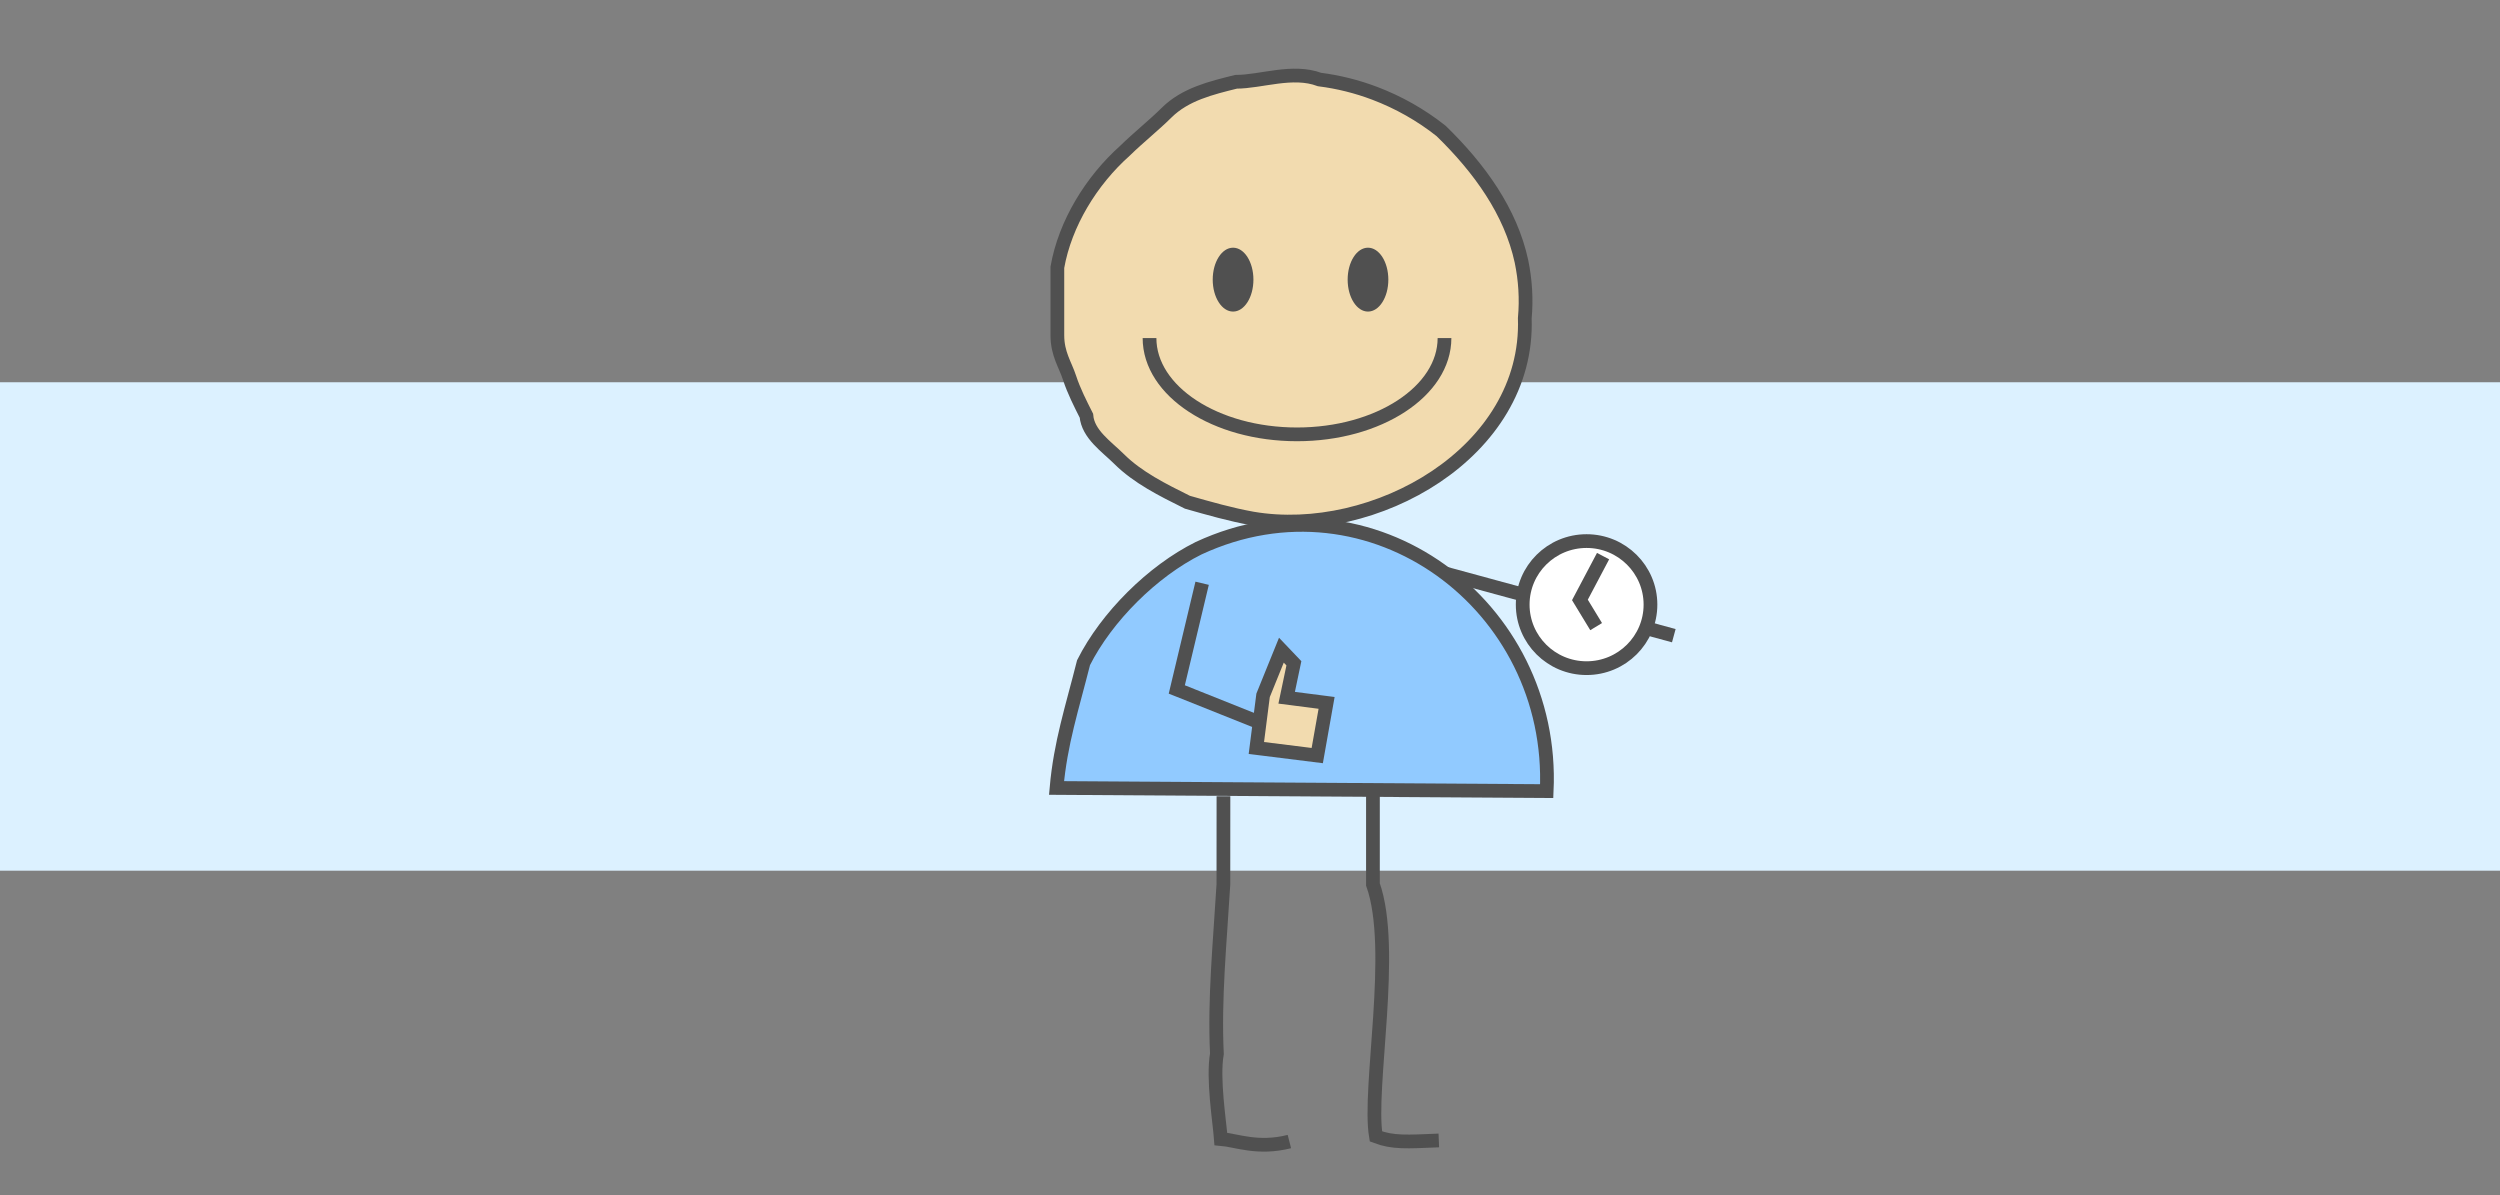 <?xml version="1.0" encoding="UTF-8"?>
<svg width="182px" height="87px" viewBox="0 0 182 87" version="1.1" xmlns="http://www.w3.org/2000/svg" xmlns:xlink="http://www.w3.org/1999/xlink">
    <rect x="0" y="0" width="182" height="87" fill="#808080" stroke="none"/>
    <!-- Generator: Sketch 43.2 (39069) - http://www.bohemiancoding.com/sketch -->
    <title>super-easy</title>
    <desc>Created with Sketch.</desc>
    <defs></defs>
    <g id="Page-1" stroke="none" stroke-width="1" fill="none" fill-rule="evenodd">
        <g id="super-easy">
            <g id="Page-1" transform="translate(0, 4)">
                <polygon id="Fill-1" fill="#DCF1FF" points="0 59.386 182.52 59.386 182.52 23.828 0 23.828"></polygon>
                <g id="Group-36" transform="translate(76.418, 0.839)">
                    <path d="M34.587,18.328 C34.92,28.125 23.604,34.426 14.763,32.908 C13.194,32.627 11.609,32.175 10.026,31.724 C8.215,30.825 6.405,29.924 5.048,28.573 C4.143,27.674 2.784,26.773 2.672,25.424 C2.219,24.523 1.591,23.628 1.279,22.671 C0.967,21.715 1.279,20.785 0.283,19.409 C0.283,17.608 0.2,16.38 0.2,14.579 C2.192,11.428 2.6,8.318 5.057,6.128 C6.037,5.168 7.388,4.266 8.294,3.366 C9.651,2.017 11.65,1.565 13.46,1.115 C15.27,1.115 17.627,0.215 19.588,0.95 C20.956,1.123 22.348,1.464 23.642,1.956 C25.368,2.611 27.02,3.534 28.479,4.692 C31.283,7.418 33.554,10.569 34.336,14.18 C34.616,15.531 34.716,16.921 34.587,18.328" id="Fill-2" fill="#F2DBAF"></path>
                    <path d="M34.587,18.328 C34.92,28.125 23.604,34.426 14.763,32.908 C13.194,32.627 11.609,32.175 10.026,31.724 C8.215,30.825 6.405,29.924 5.048,28.573 C4.143,27.674 2.784,26.773 2.672,25.424 C2.219,24.523 1.757,23.622 1.445,22.666 C1.133,21.709 0.558,20.922 0.558,19.572 L0.558,14.62 C1.119,11.434 3.029,8.318 5.486,6.128 C6.466,5.168 7.603,4.266 8.507,3.366 C9.866,2.017 11.756,1.565 13.567,1.115 C15.378,1.115 17.681,0.215 19.642,0.95 C21.009,1.123 22.374,1.464 23.669,1.956 C25.394,2.611 27.033,3.534 28.492,4.692 C31.296,7.418 33.56,10.569 34.343,14.18 C34.623,15.531 34.716,16.921 34.587,18.328 Z" id="Stroke-4" stroke="#505050"></path>
                    <path d="M14.831,15.518 C14.831,16.803 14.167,17.844 13.349,17.844 C12.531,17.844 11.868,16.803 11.868,15.518 C11.868,14.234 12.531,13.193 13.349,13.193 C14.167,13.193 14.831,14.234 14.831,15.518" id="Fill-6" fill="#505050"></path>
                    <path d="M24.653,15.518 C24.653,16.803 23.989,17.844 23.171,17.844 C22.353,17.844 21.691,16.803 21.691,15.518 C21.691,14.234 22.353,13.193 23.171,13.193 C23.989,13.193 24.653,14.234 24.653,15.518" id="Fill-8" fill="#505050"></path>
                    <path d="M36.182,52.754 C36.809,39.236 23.406,29.239 10.841,35.071 C7.49,36.737 4.14,40.069 2.464,43.402 C1.626,46.734 0.788,49.234 0.497,52.525" id="Fill-10" fill="#FFFFFF"></path>
                    <path d="M36.182,52.754 C36.809,39.236 23.406,29.239 10.841,35.071 C7.49,36.737 4.14,40.069 2.464,43.402 C1.626,46.734 0.788,49.234 0.497,52.525 L36.182,52.754 Z" id="Fill-12" fill="#91CAFF"></path>
                    <path d="M36.182,52.754 C36.809,39.236 23.406,29.239 10.841,35.071 C7.49,36.737 4.14,40.069 2.464,43.402 C1.626,46.734 0.788,49.234 0.497,52.525 L36.182,52.754 Z" id="Stroke-14" stroke="#505050"></path>
                    <path d="M12.649,53.129 C12.649,53.129 12.649,55.88 12.645,59.549 C12.52,61.661 12.353,63.735 12.242,65.786 C12.131,67.836 12.076,69.862 12.173,71.875 C11.856,73.691 12.365,76.812 12.46,78.078 C13.591,78.172 15.159,78.848 17.449,78.266" id="Stroke-16" stroke="#505050"></path>
                    <path d="M23.532,52.97 L23.532,59.549 C25.214,64.258 23.158,74.372 23.749,77.891 C24.975,78.36 26.01,78.283 28.328,78.186" id="Stroke-18" stroke="#505050"></path>
                    <polyline id="Stroke-20" stroke="#505050" points="11.097 37.622 9.252 45.353 15.045 47.667"></polyline>
                    <path d="M28.809,36.914 L45.435,41.439" id="Stroke-22" stroke="#505050"></path>
                    <path d="M43.736,39.177 C43.736,41.732 41.653,43.803 39.084,43.803 C36.515,43.803 34.434,41.732 34.434,39.177 C34.434,36.622 36.515,34.552 39.084,34.552 C41.653,34.552 43.736,36.622 43.736,39.177" id="Fill-24" fill="#FFFFFF"></path>
                    <path d="M43.736,39.177 C43.736,41.732 41.653,43.803 39.084,43.803 C36.515,43.803 34.434,41.732 34.434,39.177 C34.434,36.622 36.515,34.552 39.084,34.552 C41.653,34.552 43.736,36.622 43.736,39.177 Z" id="Stroke-26" stroke="#505050"></path>
                    <polyline id="Stroke-28" stroke="#505050" points="40.286 35.646 38.6 38.836 39.781 40.779"></polyline>
                    <path d="M7.267,19.77 C7.267,23.643 12.074,26.782 18.005,26.782 C23.935,26.782 28.742,23.643 28.742,19.77" id="Stroke-30" stroke="#505050"></path>
                    <polygon id="Fill-32" fill="#F2DBAF" points="15.045 49.614 19.478 50.167 20.158 46.331 17.251 45.957 17.777 43.449 16.867 42.494 15.534 45.782"></polygon>
                    <polygon id="Stroke-34" stroke="#505050" points="15.045 49.614 19.478 50.167 20.158 46.331 17.251 45.957 17.777 43.449 16.867 42.494 15.534 45.782"></polygon>
                </g>
            </g>
        </g>
    </g>
</svg>